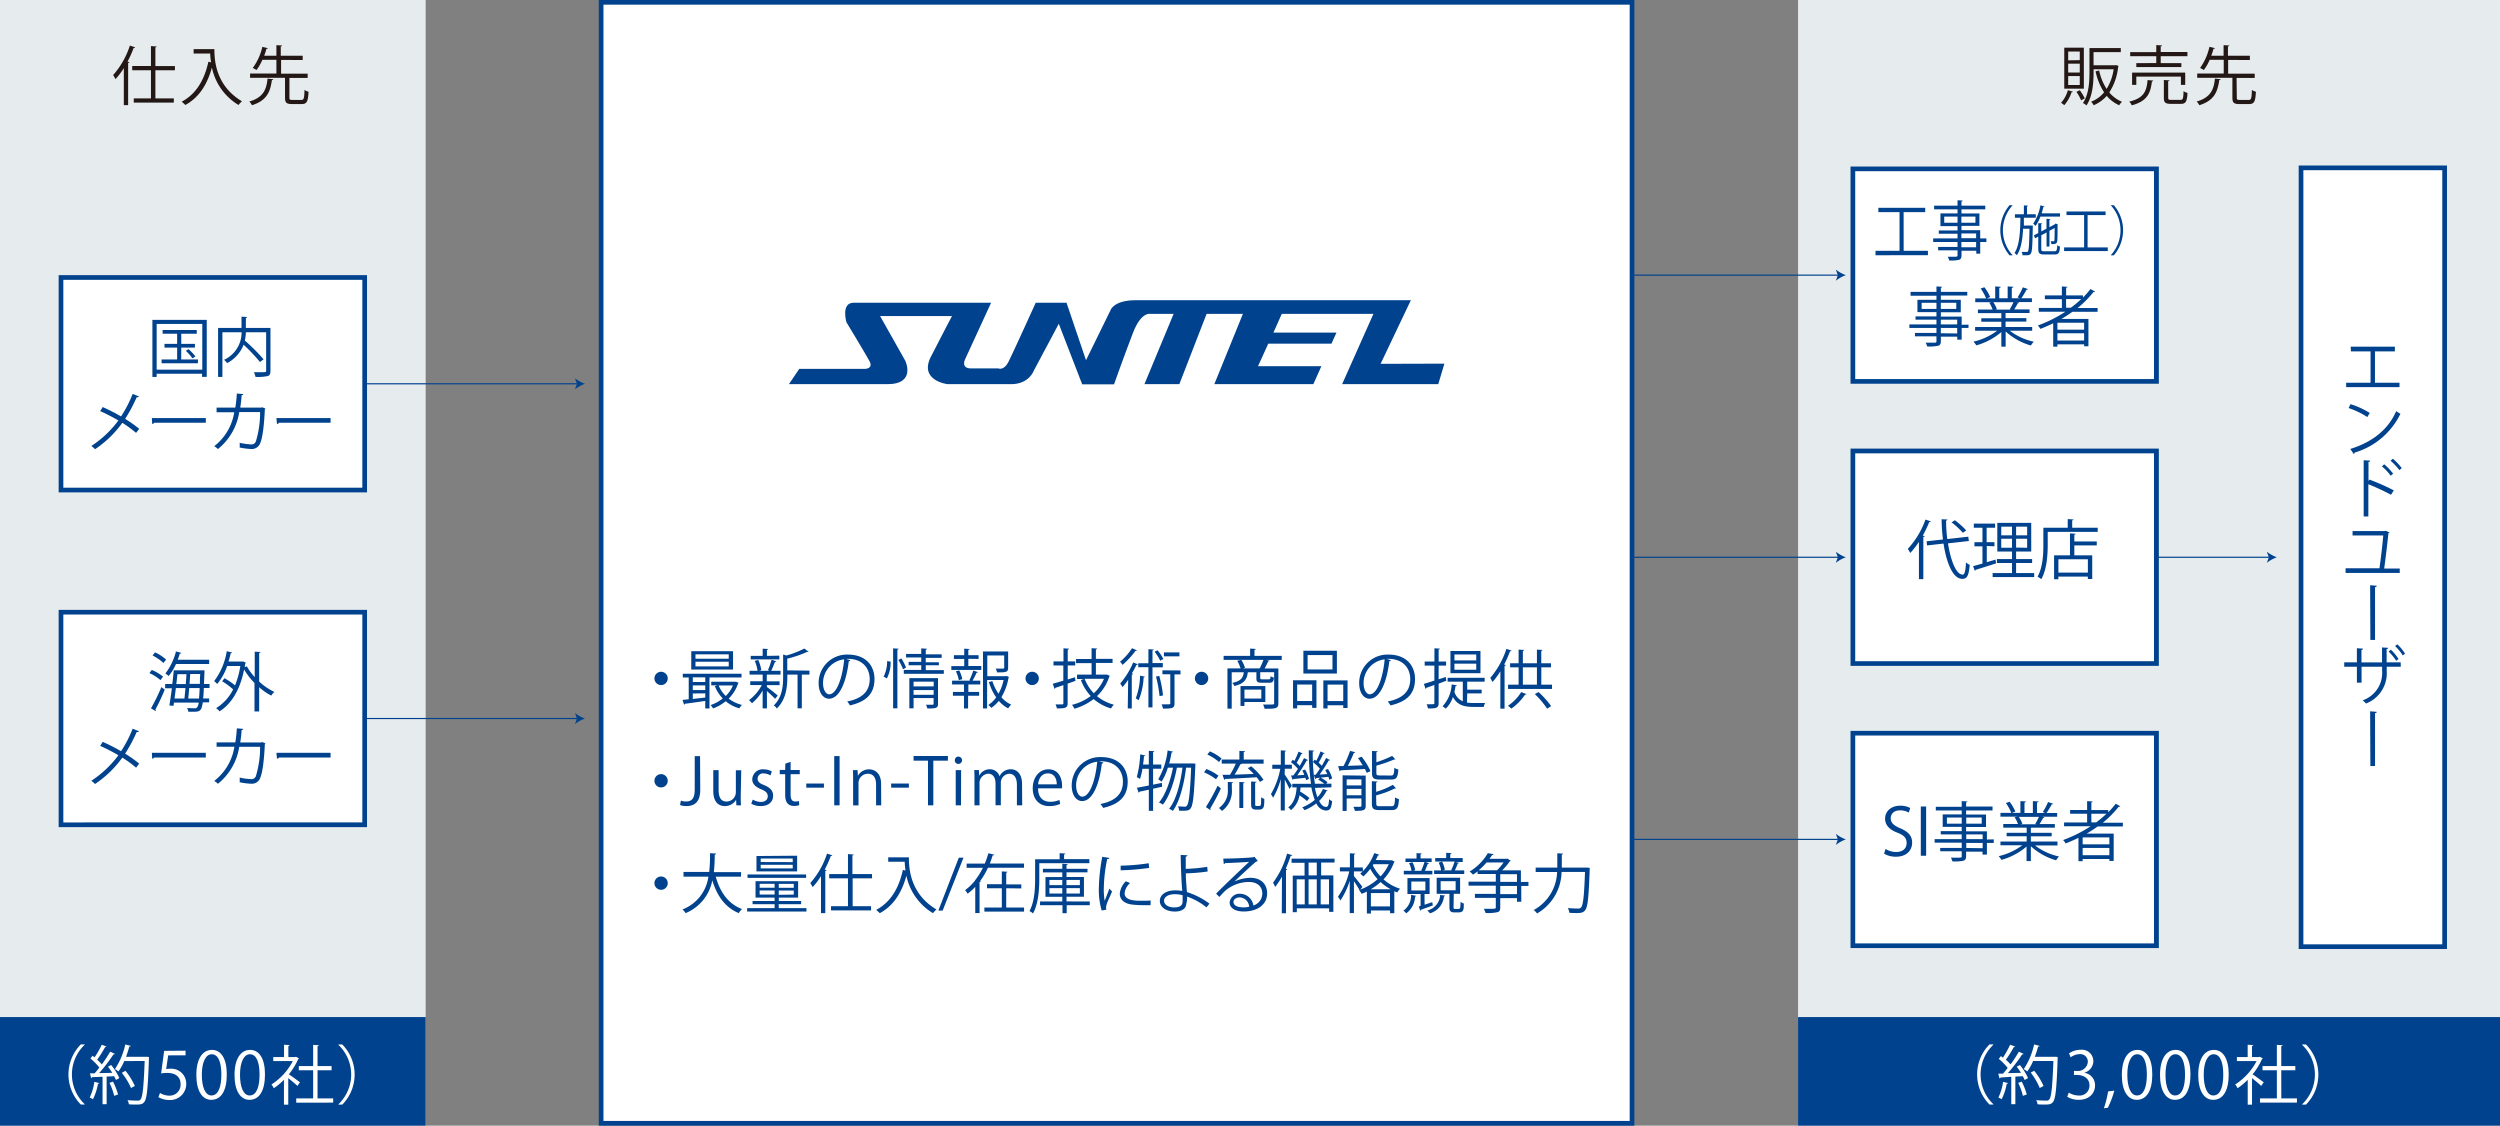 <svg xmlns="http://www.w3.org/2000/svg" viewBox="0 0 533.63 240.27"><rect x="0" y="0" width="533.63" height="240.27" fill="#808080" stroke="none"/><defs><style>.cls-1{fill:#e6ebee;}.cls-2{fill:#00428d;}.cls-3{fill:none;stroke-width:0.25px;}.cls-3,.cls-6{stroke:#00428d;stroke-miterlimit:10;}.cls-4,.cls-6{fill:#fff;}.cls-5{fill:#231815;}</style></defs><title>suntel_multi_1</title><g id="レイヤー_2" data-name="レイヤー 2"><g id="arrow"><rect class="cls-1" x="383.8" width="149.83" height="240.27"/><rect class="cls-2" x="383.8" y="217.09" width="149.83" height="23.18"/><line class="cls-3" x1="322.31" y1="58.73" x2="392.49" y2="58.73"/><path class="cls-2" d="M394,58.73a7.56,7.56,0,0,0-2.14,1.19l.43-1.19-.43-1.19A7.55,7.55,0,0,0,394,58.73Z"/><rect class="cls-4" x="395.46" y="36.04" width="64.81" height="45.37"/><path class="cls-2" d="M459.77,36.54V80.91H396V36.54h63.81m1-1H395V81.91h65.81V35.54Z"/><path class="cls-2" d="M406.34,53.54h5.18v.94H400.33v-.94h5.13V45.28h-4.52v-.92h10v.92h-4.61Z"/><path class="cls-2" d="M424,50.89v.76h-1.32v2.5h-.84v-.63h-3.15v.94c0,.62-.16.87-.53,1a7.7,7.7,0,0,1-2.1.14,3.46,3.46,0,0,0-.3-.8l1.25,0c.76,0,.83,0,.83-.36v-1h-4.14v-.73h4.14V51.65h-5.2v-.76h5.2v-1h-4v-.7h4v-.92h-3.65V45.55h3.65v-.87h-5V43.9h5V42.74l1.08.07c0,.11-.07.18-.24.19v.9h5.08v.79h-5.08v.87h3.83v2.66h-3.83v.92h4v1.75Zm-9-3.35h2.84V46.23H415Zm6.66-1.31h-3v1.31h3Zm-3,3.61v1h3.15v-1Zm3.15,2.94V51.65h-3.15v1.13Z"/><path class="cls-2" d="M429.57,43.86a7.86,7.86,0,0,0,0,10.58v.06h-.62a8.23,8.23,0,0,1,0-10.7h.62Z"/><path class="cls-2" d="M433.55,48.14l.35,0a2.48,2.48,0,0,1,0,.26c-.07,4-.13,5.3-.41,5.71s-.55.37-1,.37l-.78,0a1.77,1.77,0,0,0-.18-.7c.47,0,.89,0,1.08,0a.27.27,0,0,0,.26-.15c.19-.26.27-1.45.33-4.8h-1.37c-.11,2.2-.42,4.29-1.32,5.64A2.27,2.27,0,0,0,430,54c1.09-1.63,1.22-4.61,1.26-7.52h-1.17v-.74H432v-1.9l.88.06c0,.08-.07.14-.21.16v1.68h1.87v.74H432c0,.55,0,1.12,0,1.67Zm6.16-1.9h-4.18a8,8,0,0,1-1.05,2,4.38,4.38,0,0,0-.49-.51,10.26,10.26,0,0,0,1.55-3.91l.84.24c0,.08-.09.11-.22.11-.1.46-.23.91-.37,1.36h3.92Zm-4,6.87c0,.44.09.53.68.53h2.13c.47,0,.55-.21.6-1.29a1.88,1.88,0,0,0,.59.28c-.08,1.32-.29,1.69-1.15,1.69h-2.19c-1,0-1.3-.24-1.3-1.21v-2.6l-.67.36-.26-.63.93-.49V47.63l.84.06c0,.08-.06.14-.2.15V49.4l1.12-.59V46.7l.82.06c0,.08-.06.14-.2.15v1.59l1.09-.58.22-.21a4.86,4.86,0,0,1,.52.21.24.24,0,0,1-.09.11c0,1.61,0,3.09-.07,3.42-.07.62-.47.66-1.25.66a2.54,2.54,0,0,0-.16-.61h.57c.14,0,.21,0,.24-.23s.05-1.24.05-2.6l-1.11.58v3.37h-.62v-3l-1.12.59Z"/><path class="cls-2" d="M445.6,52.81h4.31v.78h-9.32v-.78h4.27V45.91H441.1v-.77h8.34v.77H445.6Z"/><path class="cls-2" d="M450.58,54.44a7.86,7.86,0,0,0,0-10.58V43.8h.62a8.23,8.23,0,0,1,0,10.7h-.62Z"/><path class="cls-2" d="M420.18,69.29V70h-1.46v2.5h-.94v-.63h-3.5v.94c0,.62-.18.87-.59,1a9.5,9.5,0,0,1-2.33.14,3.31,3.31,0,0,0-.33-.8l1.39,0c.84,0,.92,0,.92-.36v-1h-4.59v-.73h4.59V70h-5.78v-.76h5.78v-1h-4.47v-.7h4.47v-.92h-4.06V64h4.06v-.87h-5.53V62.3h5.53V61.14l1.2.07c0,.11-.08.18-.26.19v.9h5.64v.79h-5.64V64h4.25v2.66h-4.25v.92h4.44v1.75Zm-10-3.35h3.16V64.63h-3.16Zm7.39-1.31h-3.3v1.31h3.3Zm-3.3,3.61v1h3.5v-1Zm3.5,2.94V70h-3.5v1.13Z"/><path class="cls-2" d="M433.78,70.6H429a12.93,12.93,0,0,0,5.12,2.34,4,4,0,0,0-.62.81,13.45,13.45,0,0,1-5.39-3V74h-.92V70.88a14.08,14.08,0,0,1-5.35,2.84,3.64,3.64,0,0,0-.61-.79,13.46,13.46,0,0,0,5.06-2.33h-4.7v-.8h5.6V68.68h-4.28v-.74h4.28v-1.1h-5v-.77h3.14a6.78,6.78,0,0,0-.72-1.46l.54-.11h-3.53v-.81h2.32a10.38,10.38,0,0,0-1.16-2.1l.79-.28a8.87,8.87,0,0,1,1.23,2.1l-.73.28h1.81V61.14l1.17.07c0,.14-.12.21-.3.23v2.23h1.79V61.14l1.2.07c0,.14-.14.21-.32.23v2.23h1.74l-.51-.19a12.9,12.9,0,0,0,1.13-2.15l1.09.37c0,.08-.14.12-.29.12a20.36,20.36,0,0,1-1.12,1.85h2.26v.81H430.6l.4.12a.26.26,0,0,1-.29.12,15.16,15.16,0,0,1-.77,1.32h3.27v.77h-5.12v1.1h4.44v.74h-4.44V69.8h5.68ZM429,66a12.59,12.59,0,0,0,.77-1.49h-4.29a6.52,6.52,0,0,1,.76,1.48l-.43.1h3.41Z"/><path class="cls-2" d="M447.73,66.55h-5.37A26.46,26.46,0,0,1,440,68.08h5.78v5.83h-.92V73.5h-5.7V74h-.9V69c-.88.44-1.81.84-2.73,1.2a4.32,4.32,0,0,0-.55-.72,28.88,28.88,0,0,0,5.88-2.94h-5.67v-.81h4.92V63.87h-3.63v-.81h3.63V61.14l1.19.08c0,.1-.1.17-.28.19v1.64h3.59v.47a16.69,16.69,0,0,0,1.61-1.83l1,.57a.29.29,0,0,1-.23.08h-.14a22,22,0,0,1-3.39,3.41h4.29Zm-2.87,3.82V68.89h-5.7v1.48Zm-5.7,2.32h5.7V71.13h-5.7Zm1.86-7h1a22.5,22.5,0,0,0,2.23-1.86H441Z"/><line class="cls-3" x1="420.82" y1="118.95" x2="484.48" y2="118.95"/><path class="cls-2" d="M486,118.95a7.56,7.56,0,0,0-2.14,1.19l.43-1.19-.43-1.19A7.55,7.55,0,0,0,486,118.95Z"/><line class="cls-3" x1="322.31" y1="118.95" x2="392.49" y2="118.95"/><path class="cls-2" d="M394,118.95a7.56,7.56,0,0,0-2.14,1.19l.43-1.19-.43-1.19A7.55,7.55,0,0,0,394,118.95Z"/><rect class="cls-4" x="395.46" y="96.26" width="64.81" height="45.37"/><path class="cls-2" d="M459.77,96.76v44.37H396V96.76h63.81m1-1H395v46.37h65.81V95.76Z"/><path class="cls-2" d="M409.6,115.65a17,17,0,0,1-1.86,2.39,6.42,6.42,0,0,0-.52-.88A18.35,18.35,0,0,0,411,110.9l1.13.39a.26.26,0,0,1-.32.12,25.61,25.61,0,0,1-1.39,2.91l.4.11c0,.1-.1.17-.28.18v9h-.94Zm10.66-.17-4.46.5c.58,3.7,1.75,6.66,3.12,6.68.44,0,.63-.76.72-2.61a2.48,2.48,0,0,0,.8.51c-.21,2.36-.57,3-1.59,3-2,0-3.37-3.38-4-7.53l-3.52.39-.1-.88,3.5-.39a37.1,37.1,0,0,1-.29-4.32l1.25.06c0,.12-.1.19-.29.22a31.16,31.16,0,0,0,.25,3.95l4.48-.5Zm-3-4.43a16.23,16.23,0,0,1,2.44,2.17l-.72.51a16.18,16.18,0,0,0-2.41-2.23Z"/><path class="cls-2" d="M424.08,116.54V120l1.88-.55c0,.08,0,.17.11.8-1.6.51-3.3,1.06-4.36,1.38a.25.25,0,0,1-.18.21l-.37-1c.57-.14,1.25-.33,2-.55v-3.68h-1.71v-.87h1.71v-3.1h-1.85v-.88h4.55v.88h-1.81v3.1h1.67v.87Zm6.26,5.78h3.86v.85h-8.87v-.85h4.14v-2.14h-3.23v-.84h3.23v-1.61h-3.14V111.6h7.24v6.12h-3.23v1.61h3.42v.84h-3.42Zm-3.17-9.9v1.85h2.3v-1.85Zm0,4.5h2.3V115h-2.3Zm5.53-2.65v-1.85h-2.36v1.85Zm0,2.65V115h-2.36v1.88Z"/><path class="cls-2" d="M442.32,112.65h5.44v.88H437.09v2.76c0,2.12-.18,5.23-1.37,7.34a4.08,4.08,0,0,0-.8-.54c1.13-2,1.24-4.8,1.24-6.8v-3.64h5.2V110.8l1.23.08c0,.1-.08.17-.28.19Zm.73,1.28c0,.1-.08.17-.28.19v1.46h4.79v.84h-4.79v2.11h3.82v5.06h-.94v-.52h-6.29v.57h-.91v-5.1h3.39v-4.69Zm2.61,8.3v-2.86h-6.29v2.86Z"/><line class="cls-3" x1="322.31" y1="179.17" x2="392.49" y2="179.17"/><path class="cls-2" d="M394,179.17a7.56,7.56,0,0,0-2.14,1.19l.43-1.19-.43-1.19A7.55,7.55,0,0,0,394,179.17Z"/><rect class="cls-4" x="395.46" y="156.49" width="64.81" height="45.37"/><path class="cls-2" d="M459.77,157v44.37H396V157h63.81m1-1H395v46.37h65.81V156Z"/><path class="cls-2" d="M407.43,173.45a3.57,3.57,0,0,0-1.85-.48c-1.46,0-2,.9-2,1.66,0,1,.63,1.56,2,2.15,1.7.72,2.57,1.59,2.57,3.09,0,1.67-1.21,3-3.48,3a4.84,4.84,0,0,1-2.51-.66l.32-1a4.28,4.28,0,0,0,2.26.65c1.41,0,2.23-.76,2.23-1.89s-.57-1.67-1.93-2.22c-1.59-.59-2.66-1.52-2.66-3,0-1.6,1.3-2.77,3.21-2.77a4.26,4.26,0,0,1,2.15.5Z"/><path class="cls-2" d="M410,172.15h1.14v10.51H410Z"/><path class="cls-2" d="M425.57,179.16v.76h-1.46v2.5h-.94v-.63h-3.5v.94c0,.62-.18.87-.59,1a9.47,9.47,0,0,1-2.33.14,3.31,3.31,0,0,0-.33-.8l1.39,0c.84,0,.92,0,.92-.36v-1h-4.59V181h4.59v-1.13h-5.78v-.76h5.78v-1h-4.47v-.7h4.47v-.92h-4.06v-2.66h4.06V173H413.2v-.79h5.53V171l1.2.07c0,.11-.08.18-.26.19v.9h5.64V173h-5.64v.87h4.25v2.66h-4.25v.92h4.44v1.75Zm-10-3.35h3.16V174.5h-3.16ZM423,174.5h-3.3v1.31H423Zm-3.3,3.61v1h3.5v-1Zm3.5,2.94v-1.13h-3.5V181Z"/><path class="cls-2" d="M439.17,180.47h-4.79a12.93,12.93,0,0,0,5.12,2.35,4,4,0,0,0-.62.81,13.45,13.45,0,0,1-5.39-3v3.16h-.92v-3.09a14.08,14.08,0,0,1-5.35,2.84,3.63,3.63,0,0,0-.61-.79,13.46,13.46,0,0,0,5.06-2.33H427v-.8h5.6v-1.12h-4.28v-.74h4.28v-1.1h-5v-.77h3.14a6.77,6.77,0,0,0-.72-1.46l.54-.11H427v-.81h2.32a10.36,10.36,0,0,0-1.16-2.1l.79-.28a8.85,8.85,0,0,1,1.23,2.1l-.73.28h1.81V171l1.17.07c0,.14-.12.21-.3.23v2.23h1.79V171l1.2.07c0,.14-.14.21-.32.23v2.23h1.74l-.51-.19a12.87,12.87,0,0,0,1.13-2.15l1.09.37c0,.08-.14.12-.29.12a20.33,20.33,0,0,1-1.12,1.85h2.26v.81H436l.4.12a.26.26,0,0,1-.29.12,15.12,15.12,0,0,1-.77,1.32h3.27v.77h-5.12v1.1h4.44v.74h-4.44v1.12h5.68Zm-4.73-4.62a12.62,12.62,0,0,0,.77-1.49h-4.29a6.53,6.53,0,0,1,.76,1.48l-.43.1h3.41Z"/><path class="cls-2" d="M453.12,176.41h-5.37a26.46,26.46,0,0,1-2.36,1.53h5.78v5.83h-.92v-.41h-5.7v.47h-.9v-5c-.88.44-1.81.84-2.73,1.2a4.31,4.31,0,0,0-.55-.72,28.89,28.89,0,0,0,5.88-2.94h-5.67v-.81h4.92v-1.86h-3.63v-.81h3.63V171l1.19.08c0,.1-.1.17-.28.19v1.64H450v.47a16.73,16.73,0,0,0,1.61-1.83l1,.57a.29.29,0,0,1-.23.08h-.14a22,22,0,0,1-3.39,3.41h4.29Zm-2.87,3.82v-1.48h-5.7v1.48Zm-5.7,2.32h5.7V181h-5.7Zm1.86-7h1a22.5,22.5,0,0,0,2.23-1.86h-3.24Z"/><rect class="cls-4" x="128.31" y="0.5" width="220.05" height="239.27"/><path class="cls-2" d="M347.86,1V239.27H128.81V1H347.86m1-1H127.81V240.27H348.86V0Z"/><rect class="cls-1" width="90.86" height="240.27"/><path class="cls-2" d="M294.69,77.66l6.46-13.58h-58.7c-4.7,0-5.38,2.08-5.38,2.08l-5.26,10.73-4.16-12.27h-6.57s-4.82,10.63-5.81,12.6-2.19,1.42-2.19,1.42h-5.81c-2.19,0-1.31-1.86-1.31-1.86l5.59-12.16H182.2c-2.74,0-1.53,4.16-1.53,4.16s4.05,6.68,4.93,8.32-1,1.64-1,1.64h-14L168.4,82h21c6.24,0,3.83-5,3.83-5l-5.37-9.53h15.34s-1.86,3.51-4.49,8.65S202.25,82,202.25,82h13.58c3.83,0,4.82-2.85,4.82-2.85L226,69.11l5,12.93h6.79s2.3-6.46,4.05-11S245.51,67,245.51,67h5l-6.23,15h7.45l5.82-15h7.75L259.2,82h21.14l1.71-3.83H268.52l2.19-4.81H284.2L285.27,71H271.81L273.6,67h19.56l-6.68,15H307l1.31-4.38Z"/><path class="cls-5" d="M26.43,14.53a14.88,14.88,0,0,1-1.78,2.36,7.71,7.71,0,0,0-.5-.87,17.55,17.55,0,0,0,3.57-6.29l1.13.37c-.06.1-.15.14-.32.14a24.88,24.88,0,0,1-1.31,2.91l.39.11c0,.1-.1.15-.26.18v9h-.92ZM37.34,15H33.17V21h3.93v.9H28.55V21h3.67V15h-4v-.91h4V9.84l1.21.08c0,.1-.08.17-.26.18v4h4.17Z"/><path class="cls-5" d="M44.82,10.49h.94c0,2.47.32,7.82,5.89,11.13a5.07,5.07,0,0,0-.74.79,12.23,12.23,0,0,1-5.68-8c-1,3.68-2.79,6.44-5.68,8a6.35,6.35,0,0,0-.77-.7c3-1.59,4.83-4.52,5.7-8.54l.57.14a14.21,14.21,0,0,1-.18-1.88H41.33v-.94h3.49Z"/><path class="cls-5" d="M58.33,16.91c0,.1-.11.17-.29.18-.36,2.43-1,4.35-4.26,5.37a3.09,3.09,0,0,0-.57-.79c3-.86,3.67-2.57,3.9-4.9Zm3.45,3.94c0,.41.1.48.65.48h1.88c.54,0,.63-.29.69-2.14a2.55,2.55,0,0,0,.86.39c-.11,2.11-.37,2.63-1.46,2.63H62.33c-1.19,0-1.49-.29-1.49-1.38V16.6H53.38v-.91H59V12.77H56a10.37,10.37,0,0,1-1.25,2.18,5.63,5.63,0,0,0-.8-.44A12.18,12.18,0,0,0,56,10l1.17.28c0,.1-.12.14-.3.14a15.1,15.1,0,0,1-.48,1.48H59V9.64l1.21.07c0,.11-.1.18-.28.19v2h4.68v.9H60v2.92h5.67v.91H61.78Z"/><path class="cls-5" d="M442.46,19.57c0,.08-.12.12-.28.12a7.9,7.9,0,0,1-1.56,2.76,6.22,6.22,0,0,0-.68-.51,6.6,6.6,0,0,0,1.45-2.69Zm2.34-9.39v8.75h-4.18V10.17Zm-.87,2.66V11h-2.47v1.88Zm0,2.65v-1.9h-2.47v1.9Zm0,2.66V16.23h-2.47v1.92Zm.28,3.26a9.15,9.15,0,0,0-1-1.81l.73-.34A11.24,11.24,0,0,1,445,21Zm7.46-7.52.54.17a.37.37,0,0,1-.08.17,12.35,12.35,0,0,1-1.9,5.5,7.1,7.1,0,0,0,2.72,2,3.13,3.13,0,0,0-.61.74,7.53,7.53,0,0,1-2.65-2,8.1,8.1,0,0,1-2.79,2,3,3,0,0,0-.55-.76,6.73,6.73,0,0,0,2.77-2,13.37,13.37,0,0,1-1.82-4.48l.77-.18a11.45,11.45,0,0,0,1.59,3.93,10.74,10.74,0,0,0,1.5-4.19h-4.28v.59c0,2.17-.18,5.13-1.52,7.13a2.89,2.89,0,0,0-.75-.52c1.28-1.89,1.39-4.57,1.39-6.61V10.26h6.69v.87h-5.82v2.8h4.62Z"/><path class="cls-5" d="M459.61,17.2c0,.1-.11.18-.28.19-.3,2.51-1,4.21-4.3,5.09a2.59,2.59,0,0,0-.54-.79c3.1-.74,3.7-2.18,3.92-4.61Zm.65-3.74V12h-5.57v-.87h5.57V9.62l1.23.08c0,.1-.1.17-.28.19v1.21h5.7V12h-5.7v1.48h4.4v.84H456v-.84Zm6.18,4.66h-.92V16.35H456v1.77h-.9V15.5h11.34Zm-3.63,2.74c0,.39.1.46.66.46h1.95c.52,0,.62-.25.66-1.86a2.65,2.65,0,0,0,.85.37c-.11,1.88-.39,2.34-1.43,2.34h-2.1c-1.2,0-1.52-.28-1.52-1.3V17.07l1.2.08c0,.1-.1.17-.28.19Z"/><path class="cls-5" d="M474,16.91c0,.1-.11.17-.29.18-.36,2.43-1,4.35-4.26,5.37a3.07,3.07,0,0,0-.57-.79c3-.86,3.67-2.57,3.9-4.9Zm3.45,3.94c0,.41.1.48.65.48h1.88c.54,0,.63-.29.69-2.14a2.55,2.55,0,0,0,.86.39c-.11,2.11-.37,2.63-1.46,2.63H478c-1.19,0-1.49-.29-1.49-1.38V16.6H469v-.91h5.66V12.77h-3a10.37,10.37,0,0,1-1.25,2.18,5.67,5.67,0,0,0-.8-.44,12.2,12.2,0,0,0,2-4.52l1.17.28c0,.1-.12.14-.3.14a15.1,15.1,0,0,1-.48,1.48h2.63V9.64l1.21.07c0,.11-.1.18-.28.19v2h4.68v.9H475.6v2.92h5.67v.91H477.4Z"/><path class="cls-2" d="M142.53,144.81a1.42,1.42,0,1,1-1.42-1.42A1.42,1.42,0,0,1,142.53,144.81Z"/><path class="cls-2" d="M158.28,144.6h-6.84v6.62h-.9v-1.61c-1.64.25-3.27.47-4.34.61a.22.22,0,0,1-.19.18l-.32-1,1.32-.14V144.6h-1.27v-.79h12.54Zm-1.81-5.6v3.92h-8.92V139Zm-5.93,6.58v-1h-2.66v1Zm0,1.72v-1h-2.66v1Zm-2.66.72v1.17l2.66-.3V148Zm7.67-7.41v-.94h-7.1v.94Zm0,1.63v-1h-7.1v1Zm1.52,3.27.59.23a.9.9,0,0,1-.12.17,8.2,8.2,0,0,1-2,3.21,7.75,7.75,0,0,0,2.84,1.35,3.17,3.17,0,0,0-.57.73,8.14,8.14,0,0,1-2.91-1.52,9.46,9.46,0,0,1-2.7,1.54,3.44,3.44,0,0,0-.52-.73,8.08,8.08,0,0,0,2.59-1.41,7.86,7.86,0,0,1-1.68-2.62l.54-.17h-1.31v-.77h5.06Zm-3.67.8a6.42,6.42,0,0,0,1.52,2.25,7.07,7.07,0,0,0,1.53-2.25Z"/><path class="cls-2" d="M163.7,146.64c.51.36,2,1.53,2.3,1.83l-.55.7c-.32-.36-1.13-1.12-1.75-1.67v3.71h-.91v-3.81a10.67,10.67,0,0,1-2.29,2.72,3.67,3.67,0,0,0-.62-.68,9.47,9.47,0,0,0,2.73-3.21h-2.47v-.81h2.65V144H160v-.81h1.7a8.42,8.42,0,0,0-.59-2.12l.74-.21a8.18,8.18,0,0,1,.65,2.18l-.51.15h2.32l-.39-.14a15.26,15.26,0,0,0,.77-2.23l1,.33c0,.08-.12.12-.28.14-.19.54-.52,1.34-.8,1.9h2V144h-2.8a.42.42,0,0,1-.14,0v1.43h2.73v.81H163.7Zm2.65-6.69v.8h-6.11V140h2.55v-1.54l1.17.07c0,.1-.08.17-.26.19V140Zm6.43,3.2V144h-1.63v7.2h-.91V144h-2.18v.51c0,2.07-.26,4.8-2.25,6.72a2.06,2.06,0,0,0-.65-.65c1.81-1.74,2-4.12,2-6.08v-4.8l.68.22a19.22,19.22,0,0,0,3.85-1.49l.92.7a.33.33,0,0,1-.29,0,23.28,23.28,0,0,1-4.28,1.46v2.5Z"/><path class="cls-2" d="M181.51,140.92a.36.36,0,0,1-.34.22c-.5,4.29-1.93,8-4.22,8-1.16,0-2.21-1.16-2.21-3.34a6.05,6.05,0,0,1,6.21-6.08c4,0,5.71,2.52,5.71,5.21,0,3.28-1.9,4.87-5.24,5.64a5.42,5.42,0,0,0-.58-.84c3.17-.61,4.8-2.15,4.8-4.76,0-2.28-1.46-4.34-4.69-4.34l-.41,0Zm-1.32-.18a5.08,5.08,0,0,0-4.51,5.06c0,1.48.63,2.4,1.3,2.4C178.65,148.2,179.85,144.52,180.19,140.74Z"/><path class="cls-2" d="M190.1,141.22a7.34,7.34,0,0,1-.8,3.6,6.19,6.19,0,0,0-.69-.39,7.16,7.16,0,0,0,.75-3.32Zm.54-2.83,1.17.08c0,.1-.08.17-.26.18V151.2h-.91Zm2.13,4.47a15.13,15.13,0,0,0-1-2l.63-.32a11.14,11.14,0,0,1,1,1.95Zm4.84.18h3.85v.79h-8.54V143h3.72v-1h-2.69v-.72h2.69v-.94H193.4v-.75h3.24V138.4l1.24.08c0,.1-.08.17-.28.19v1H201v.75H197.6v.94h2.8V142h-2.8Zm2.61,1.71v5.48c0,.9-.36,1-2.28,1a3.14,3.14,0,0,0-.29-.8l1,0c.57,0,.63,0,.63-.22V149H195v2.19h-.9v-6.44Zm-.92.76H195v1h4.29ZM195,148.3h4.29v-1H195Z"/><path class="cls-2" d="M206.69,140.62v1.54h2.77V143h-6.4v-.81h2.76v-1.54h-2.21v-.8h2.21v-1.39l1.13.07c0,.1-.08.17-.26.18v1.14h2.19v.8Zm.23,4.57a13.92,13.92,0,0,0,.83-2.06l1,.33c0,.08-.14.12-.29.12a15.71,15.71,0,0,1-.88,1.71h1.66v.81h-2.54v1.6H209v.81h-2.36v2.72h-.87v-2.72h-2.37v-.81h2.37v-1.6h-2.55v-.81h3.92Zm-2.26,0a7.16,7.16,0,0,0-.63-1.9l.72-.19a7.61,7.61,0,0,1,.66,1.86Zm10.13-.91.58.21a.55.55,0,0,1-.1.18,11.85,11.85,0,0,1-1.52,4.15,6.08,6.08,0,0,0,2.1,1.59,3.58,3.58,0,0,0-.65.8,6.69,6.69,0,0,1-2-1.61,7.25,7.25,0,0,1-1.61,1.5,3,3,0,0,0-.63-.62,6.5,6.5,0,0,0,1.68-1.63,11.36,11.36,0,0,1-1.56-3.27l.74-.19a10.27,10.27,0,0,0,1.31,2.68,10.36,10.36,0,0,0,1.09-2.92h-3.52v6.08h-.88V139.06h5.37v3.46c0,1-.5,1-2.37,1a3.05,3.05,0,0,0-.28-.8h1c.76,0,.81,0,.81-.22v-2.59h-3.61v4.43h3.9Z"/><path class="cls-2" d="M221.74,144.81a1.42,1.42,0,1,1-1.42-1.42A1.42,1.42,0,0,1,221.74,144.81Z"/><path class="cls-2" d="M229.56,145.33l-1.67.59v4.17c0,1-.46,1.14-2.29,1.12a4,4,0,0,0-.3-.86h1.42c.18,0,.26-.07.26-.26v-3.85l-1.71.58a.22.22,0,0,1-.17.22l-.39-1.09c.62-.17,1.41-.4,2.26-.66v-3.24h-2.1v-.87H227v-2.79l1.19.07c0,.11-.08.17-.28.19v2.52h1.59v.87h-1.59v3l1.54-.48Zm6.73-1.34.61.28a.46.46,0,0,1-.12.15,9.82,9.82,0,0,1-2.63,4.17,9.53,9.53,0,0,0,3.61,1.83,4.34,4.34,0,0,0-.61.8,10,10,0,0,1-3.71-2,12.38,12.38,0,0,1-4.11,2.06,3.74,3.74,0,0,0-.51-.83,11,11,0,0,0,4-1.88,10,10,0,0,1-2.1-3.43l.65-.21H229.9V144H233v-2.46h-3.32v-.88H233v-2.3l1.2.08c0,.1-.08.17-.28.19v2h3.56v.88h-3.56V144h2.19Zm-4.77.9a9.12,9.12,0,0,0,1.95,3.08,8.3,8.3,0,0,0,2.17-3.08Z"/><path class="cls-2" d="M242.67,138.81a.27.27,0,0,1-.29.11,18.71,18.71,0,0,1-2.76,3,6.12,6.12,0,0,0-.54-.68,12.25,12.25,0,0,0,2.55-2.88Zm-1.86,6.29a15.44,15.44,0,0,1-1.2,1.57,5.05,5.05,0,0,0-.5-.76,17.07,17.07,0,0,0,2.77-4.51l1,.39c0,.1-.14.14-.3.12-.28.61-.61,1.23-1,1.82l.28.1c0,.08-.1.15-.28.18v7.21h-.86Zm3.56-.66c0,.08-.11.14-.26.15a14.74,14.74,0,0,1-1.06,4.88,4.8,4.8,0,0,0-.62-.4,14.57,14.57,0,0,0,.92-4.86Zm3.82-2H246V151h-.87v-8.59h-2.17v-.84h2.17v-3l1.13.07c0,.1-.08.17-.26.19v2.7h2.21Zm-1.12-3.63a7.65,7.65,0,0,1,1.24,1.86l-.66.36a9.27,9.27,0,0,0-1.21-1.92Zm.44,9.78a26.68,26.68,0,0,0-.76-4.18l.7-.14a25.91,25.91,0,0,1,.8,4.17Zm4.47-5.48v.84H250.7v6.17c0,1.06-.43,1.13-2.47,1.13a3,3,0,0,0-.29-.91l1.16,0c.66,0,.7,0,.7-.25v-6.17h-1.68v-.84Zm-.23-3.85v.84h-3.31v-.84Z"/><path class="cls-2" d="M257.9,144.81a1.42,1.42,0,1,1-1.42-1.42A1.42,1.42,0,0,1,257.9,144.81Z"/><path class="cls-2" d="M273.59,140v.86h-3.32l.73.18c0,.08-.14.12-.3.12a14.37,14.37,0,0,1-.77,1.52h2.94v7.42c0,1.16-.55,1.19-2.94,1.19a3.8,3.8,0,0,0-.33-.91l1.46,0c.84,0,.91,0,.91-.32v-6.58H269v1.23c0,.25.06.29.44.29h1.37c.29,0,.36-.07.39-.66a2,2,0,0,0,.73.29c-.08.88-.33,1.1-1,1.1h-1.56c-1,0-1.19-.19-1.19-1v-1.24h-1.83c-.18,1.5-.74,2.43-2.87,2.94a2,2,0,0,0-.46-.66c1.75-.36,2.3-1,2.48-2.28h-2.59v7.77H262v-8.59h2.81a8.7,8.7,0,0,0-.72-1.63l.87-.19a7.33,7.33,0,0,1,.79,1.7l-.46.12h3.59a16.56,16.56,0,0,0,.81-1.82h-8.51V140h5.66v-1.56l1.21.08c0,.1-.08.17-.28.18V140Zm-3.5,9.85h-4.46v.84h-.84v-4.25h5.3Zm-.86-2.66h-3.6v1.92h3.6Z"/><path class="cls-2" d="M276,151.21v-6h5v5.88h-.92v-.57h-3.2v.69Zm4.08-5.1h-3.2v3.52h3.2Zm5.28-7.21v4.86h-7.15v-4.86Zm-.94,4v-3.08h-5.31v3.08Zm-1.95,2.34h5.17v5.89h-.92v-.59h-3.35v.69h-.9Zm.9,4.41h3.35v-3.52h-3.35Z"/><path class="cls-2" d="M296.89,140.92a.36.36,0,0,1-.34.22c-.5,4.29-1.93,8-4.22,8-1.16,0-2.21-1.16-2.21-3.34a6.05,6.05,0,0,1,6.21-6.08c4,0,5.71,2.52,5.71,5.21,0,3.28-1.9,4.87-5.24,5.64a5.42,5.42,0,0,0-.58-.84c3.17-.61,4.8-2.15,4.8-4.76,0-2.28-1.46-4.34-4.69-4.34l-.41,0Zm-1.32-.18a5.08,5.08,0,0,0-4.51,5.06c0,1.48.63,2.4,1.3,2.4C294,148.2,295.22,144.52,295.56,140.74Z"/><path class="cls-2" d="M308.72,145.31l-1.64.61v4.15c0,1.06-.51,1.17-2.28,1.15a3.55,3.55,0,0,0-.29-.9l1,0c.59,0,.66,0,.66-.28v-3.83l-1.72.61a.25.25,0,0,1-.17.23l-.34-1.08c.61-.18,1.38-.41,2.23-.7v-3.19H304.1v-.87h2.08v-2.83l1.16.07c0,.11-.08.17-.26.19v2.57h1.59v.87h-1.59V145l1.52-.5Zm4.41,4.65a9.12,9.12,0,0,0,1.41.1H317a3,3,0,0,0-.29.83H314.5c-2,0-3.43-.39-4.37-2.12a6.18,6.18,0,0,1-1.54,2.5,3.19,3.19,0,0,0-.68-.5,7.37,7.37,0,0,0,1.95-4.68l1.1.19c0,.11-.11.15-.28.17a12,12,0,0,1-.23,1.24,3.18,3.18,0,0,0,1.79,2v-4.18H309v-.83h7.9v.83h-3.72v1.7h3.08v.8h-3.08Zm2.88-11v4.73H309.6v-4.73Zm-.9,2v-1.27h-4.66v1.27Zm0,2v-1.3h-4.66v1.3Z"/><path class="cls-2" d="M320.26,143.28a16.25,16.25,0,0,1-1.68,2.3,6.89,6.89,0,0,0-.48-.87,18.36,18.36,0,0,0,3.45-6.21l1.1.37c-.06.1-.15.14-.32.12a25,25,0,0,1-1.27,2.86l.37.1c0,.08-.1.15-.28.17v9.15h-.9Zm5.57,4.87c0,.08-.15.12-.3.11a11.49,11.49,0,0,1-2.94,3,5.18,5.18,0,0,0-.72-.61,9.4,9.4,0,0,0,2.83-2.92Zm3.16-2h2.29v.9H321.9v-.9h2.25v-3.71h-1.82v-.87h1.82v-2.91l1.19.07c0,.1-.1.17-.28.19v2.65h3v-2.91l1.19.07c0,.1-.08.17-.26.19v2.65h2.07v.87H329Zm-3.93-3.71v3.71h3v-3.71Zm5.17,8.83a17.48,17.48,0,0,0-2.62-3.12l.8-.43a19.14,19.14,0,0,1,2.68,3Z"/><path class="cls-2" d="M142.53,166.66a1.42,1.42,0,1,1-1.42-1.42A1.42,1.42,0,0,1,142.53,166.66Z"/><path class="cls-2" d="M149.47,168.56c0,2.69-1.28,3.5-3,3.5a3.86,3.86,0,0,1-1.31-.22l.17-.94a3.15,3.15,0,0,0,1.06.18c1.21,0,1.9-.54,1.9-2.62v-7.06h1.14Z"/><path class="cls-2" d="M158.11,169.9c0,.77,0,1.42.07,2h-1l-.06-1.19h0a2.73,2.73,0,0,1-2.4,1.35c-1.13,0-2.47-.65-2.47-3.24v-4.44h1.14v4.23c0,1.46.43,2.48,1.68,2.48a2,2,0,0,0,2-2v-4.68h1.15Z"/><path class="cls-2" d="M164.44,165.53a2.69,2.69,0,0,0-1.46-.44,1.13,1.13,0,0,0-1.27,1.12c0,.65.43,1,1.39,1.37,1.21.5,1.92,1.13,1.92,2.26,0,1.34-1,2.22-2.66,2.22a4,4,0,0,1-2-.51l.32-.88a3.58,3.58,0,0,0,1.7.51c1,0,1.5-.54,1.5-1.21s-.4-1.09-1.39-1.49c-1.27-.51-1.92-1.21-1.92-2.12a2.22,2.22,0,0,1,2.46-2.14,3.33,3.33,0,0,1,1.72.46Z"/><path class="cls-2" d="M167.63,163l1.13-.39v1.75h1.95v.9h-1.95v4.34c0,1,.29,1.48,1,1.48a2.23,2.23,0,0,0,.77-.11l.07.88a2.89,2.89,0,0,1-1.12.18c-1.82,0-1.88-1.66-1.88-2.46v-4.32h-1.16v-.9h1.16Z"/><path class="cls-2" d="M172.1,167.25h3.77v.88H172.1Z"/><path class="cls-2" d="M178.07,161.39h1.14V171.9h-1.14Z"/><path class="cls-2" d="M188.1,171.9H187v-4.44c0-1.23-.44-2.3-1.75-2.3a2,2,0,0,0-2,2.14v4.61h-1.15v-5.59c0-.77,0-1.34-.05-1.94h1l.07,1.23h0a2.68,2.68,0,0,1,2.41-1.39c.94,0,2.54.57,2.54,3.12Z"/><path class="cls-2" d="M190.21,167.25H194v.88h-3.77Z"/><path class="cls-2" d="M202.32,162.37h-3.1v9.53h-1.14v-9.53H195v-1h7.34Z"/><path class="cls-2" d="M204.55,163.06a.74.74,0,0,1-.74-.79.75.75,0,0,1,.76-.77.78.78,0,0,1,0,1.56Zm.58,8.84H204v-7.52h1.15Z"/><path class="cls-2" d="M218.19,171.9h-1.13v-4.34c0-1.46-.52-2.4-1.66-2.4a1.92,1.92,0,0,0-1.77,2v4.73h-1.13v-4.63c0-1.2-.51-2.11-1.57-2.11a2,2,0,0,0-1.85,2.14v4.61H208v-5.59c0-.77,0-1.32-.05-1.94h1l.07,1.21h0a2.5,2.5,0,0,1,2.29-1.38,2.15,2.15,0,0,1,2.05,1.5h0a2.63,2.63,0,0,1,2.41-1.5c.92,0,2.39.59,2.39,3.17Z"/><path class="cls-2" d="M226.3,171.59a5.46,5.46,0,0,1-2.36.47c-2.19,0-3.5-1.54-3.5-3.79s1.32-4.06,3.35-4.06c2.32,0,2.91,2.12,2.91,3.43,0,.26,0,.46,0,.63h-5.12c0,2.08,1.2,2.87,2.55,2.87a4.76,4.76,0,0,0,2-.39Zm-.73-4.17c0-1-.41-2.34-1.89-2.34s-2,1.31-2.1,2.34Z"/><path class="cls-2" d="M235.53,162.77a.36.36,0,0,1-.34.22c-.5,4.29-1.93,8-4.22,8-1.16,0-2.21-1.16-2.21-3.34A6.05,6.05,0,0,1,235,161.6c4,0,5.71,2.52,5.71,5.21,0,3.28-1.9,4.87-5.24,5.64a5.44,5.44,0,0,0-.58-.84c3.17-.61,4.8-2.15,4.8-4.76,0-2.28-1.46-4.35-4.69-4.35l-.41,0Zm-1.32-.18a5.08,5.08,0,0,0-4.51,5.06c0,1.48.63,2.4,1.3,2.4C232.66,170.05,233.86,166.37,234.2,162.59Z"/><path class="cls-2" d="M248.07,167.92l-1.94.43v4.73h-.91v-4.52l-2,.43a.25.25,0,0,1-.18.21l-.36-1.06c.69-.11,1.57-.28,2.54-.47V164.1h-1.37a13.31,13.31,0,0,1-.51,2.17,5.61,5.61,0,0,0-.69-.39,22.87,22.87,0,0,0,.73-4.86l1.08.23c0,.1-.12.14-.29.15,0,.58-.11,1.2-.18,1.79h1.23v-2.92l1.17.07c0,.1-.08.17-.26.19v2.66h1.75v.9h-1.75v3.39l1.86-.37Zm6.58-4.94.5,0a2.71,2.71,0,0,1,0,.32c-.26,6.46-.5,8.58-1,9.23-.26.37-.55.52-1.46.52l-1,0a2.21,2.21,0,0,0-.26-.92c.62,0,1.17.06,1.42.06a.51.51,0,0,0,.5-.23c.4-.47.68-2.48.9-8.1h-1.08c-.4,3.34-1.35,7.27-2.83,9.23a3.42,3.42,0,0,0-.8-.46c1.52-1.82,2.44-5.52,2.86-8.77h-1.19c-.52,2.83-1.59,6.18-3,7.89a3.68,3.68,0,0,0-.83-.46c1.39-1.57,2.46-4.68,3-7.43h-1.1a11.68,11.68,0,0,1-1.35,3,5.89,5.89,0,0,0-.7-.52,15.82,15.82,0,0,0,2-6.15l1.15.25c0,.1-.12.15-.3.15-.14.8-.3,1.6-.51,2.37h5.16Z"/><path class="cls-2" d="M257.5,164.15a10.77,10.77,0,0,1,2.58,1.42l-.52.77a11.85,11.85,0,0,0-2.55-1.49Zm-.1,8.12a44.14,44.14,0,0,0,2.5-4.55l.7.58a46.76,46.76,0,0,1-2.28,4.3.3.3,0,0,1,.07.19.27.27,0,0,1,0,.15Zm.84-11.89a10.52,10.52,0,0,1,2.51,1.52l-.54.76a10.38,10.38,0,0,0-2.5-1.6Zm4.7,8a5.26,5.26,0,0,1-2.1,4.72,2.9,2.9,0,0,0-.68-.62,4.5,4.5,0,0,0,1.92-4.12v-1.46l1.12.07c0,.1-.08.15-.26.18Zm-2-3,1.6,0a17,17,0,0,0,1.24-2.39h-3v-.86h3.77v-1.85l1.21.07c0,.11-.08.17-.28.19v1.59h4.24V163h-4.66c0,.1-.14.12-.29.12-.32.65-.8,1.52-1.24,2.23l4.07-.15a17.34,17.34,0,0,0-1.25-1.23l.72-.4a13.52,13.52,0,0,1,2.63,2.87l-.76.47a8,8,0,0,0-.7-1c-2.48.15-5.09.29-6.73.36a.25.25,0,0,1-.19.19Zm3.6,7.09v-5.56l1.1.07c0,.1-.08.17-.26.19v5.3Zm3.38-1c0,.5,0,.57.33.57h.44c.36,0,.43-.14.47-.44s0-.76.05-1.43a1.93,1.93,0,0,0,.66.36c0,1.61-.05,2.28-1.13,2.28h-.69c-1,0-1-.65-1-1.43v-4.57l1.14.07c0,.1-.08.17-.28.18Z"/><path class="cls-2" d="M274.21,165.3c.36.51,1.32,2,1.53,2.41l-.5.69c-.18-.44-.65-1.34-1-2V173h-.86v-6.72a16,16,0,0,1-1.63,4,6,6,0,0,0-.47-.77,16.69,16.69,0,0,0,2-5.41h-1.71v-.86h1.82v-3.08l1.12.08c0,.08-.08.15-.26.18v2.81h1.5v.86h-1.5Zm6.46,2.88a14.52,14.52,0,0,0,.54,2,6.34,6.34,0,0,0,1.17-1.77l1,.33c0,.08-.11.12-.25.12a7.48,7.48,0,0,1-1.56,2.1c.41.81.9,1.27,1.48,1.27.41,0,.57-.34.65-1.66a1.86,1.86,0,0,0,.65.44c-.17,1.57-.47,2-1.37,2a2.42,2.42,0,0,1-2-1.53,10.9,10.9,0,0,1-2.51,1.46,4.09,4.09,0,0,0-.51-.61,9.16,9.16,0,0,0,2.68-1.59,15,15,0,0,1-.72-2.66h-2.32c0,.29-.05.58-.1.87a14.58,14.58,0,0,1,2,1.39l-.52.65a13.14,13.14,0,0,0-1.61-1.23,5.06,5.06,0,0,1-1.83,3.17,2.61,2.61,0,0,0-.57-.61c1.28-.91,1.67-2.54,1.81-4.25h-.94v-.77h4a50,50,0,0,1-.47-7.15l1.12.07c0,.1-.08.17-.28.19a42.84,42.84,0,0,0,.46,6.88h2a8.86,8.86,0,0,0-1.3-.87l.46-.46a7.55,7.55,0,0,1,1.53,1l-.29.32h1.12v.77Zm-5.1-2.65.48,0a16.79,16.79,0,0,0,1-1.42,10,10,0,0,0-1.5-1.43l.4-.5.34.25a15.58,15.58,0,0,0,.88-2l.88.39c0,.08-.14.11-.28.11a18.47,18.47,0,0,1-1,1.9,7.58,7.58,0,0,1,.66.66c.34-.59.68-1.19.91-1.68l.86.43a.34.34,0,0,1-.29.11,34.78,34.78,0,0,1-2,3.15l1.5-.1a8.19,8.19,0,0,0-.43-.92l.59-.22a6.84,6.84,0,0,1,.83,2l-.63.28c0-.15-.07-.33-.12-.52-1,.11-1.92.21-2.57.26a.22.22,0,0,1-.17.18Zm5.28-.17c.28-.36.58-.81.88-1.28a10,10,0,0,0-1.5-1.43l.4-.5.33.25a13.9,13.9,0,0,0,.9-2l.88.39c0,.08-.14.11-.28.11a16,16,0,0,1-1,1.89,7.8,7.8,0,0,1,.68.68c.36-.59.68-1.19.91-1.68l.84.43c0,.07-.14.11-.28.11a34.84,34.84,0,0,1-1.93,3l1.63-.1c-.14-.3-.29-.59-.44-.86l.59-.23a7.56,7.56,0,0,1,.9,2l-.62.3a6,6,0,0,0-.19-.63c-1,.12-2,.22-2.62.28a.21.21,0,0,1-.19.18l-.3-.87Z"/><path class="cls-2" d="M289.28,160.56c0,.1-.14.14-.3.15a30.14,30.14,0,0,1-1.28,2.76l3.17-.11a17.52,17.52,0,0,0-1-1.53l.76-.32a13.55,13.55,0,0,1,1.9,3.09l-.8.37a7.11,7.11,0,0,0-.39-.84c-1.93.14-3.92.23-5.19.29a.25.25,0,0,1-.21.19l-.3-1.09,1.13,0a22.23,22.23,0,0,0,1.41-3.24Zm2.23,5V172c0,1-.55,1.08-2.3,1.08a3.77,3.77,0,0,0-.33-.87l1.06,0c.59,0,.66,0,.66-.25v-1.52h-3.15v2.65h-.87v-7.59Zm-.91.8h-3.15v1.28h3.15Zm-3.15,3.39h3.15v-1.37h-3.15Zm9.45-4.21c.57,0,.66-.23.72-1.66a2.52,2.52,0,0,0,.86.37c-.12,1.68-.4,2.14-1.49,2.14h-2.5c-1.28,0-1.63-.29-1.63-1.37v-4.73l1.19.07c0,.1-.08.17-.26.19v2.15a25.27,25.27,0,0,0,3.37-1.35l.7.76a.21.21,0,0,1-.14,0h-.12a32.34,32.34,0,0,1-3.81,1.32V165c0,.44.11.52.77.52Zm-3.13,6c0,.47.14.55.83.55H297c.62,0,.72-.28.77-1.88a3.22,3.22,0,0,0,.84.36c-.11,1.86-.39,2.34-1.54,2.34h-2.58c-1.3,0-1.66-.28-1.66-1.37v-4.79l1.19.07c0,.1-.08.17-.28.19v2a16.3,16.3,0,0,0,3.57-1.49l.69.77a.25.25,0,0,1-.15,0h-.11a20.27,20.27,0,0,1-4,1.48Z"/><path class="cls-2" d="M142.53,188.51a1.42,1.42,0,1,1-1.42-1.42A1.42,1.42,0,0,1,142.53,188.51Z"/><path class="cls-2" d="M158.17,187.12h-5.39c.9,3.3,2.68,5.83,5.61,6.92a3.82,3.82,0,0,0-.69.87c-2.88-1.19-4.63-3.63-5.66-7a9.45,9.45,0,0,1-5.7,7,3.51,3.51,0,0,0-.66-.79,8.74,8.74,0,0,0,5.53-7H145.9v-1h5.48a35.26,35.26,0,0,0,.18-4l1.3.07c0,.12-.12.19-.3.23a33.84,33.84,0,0,1-.19,3.74h5.82Z"/><path class="cls-2" d="M166.24,193.84h5.9v.73H159.48v-.73h5.86V193h-4.7v-.68h4.7v-.72h-4.07v-3.5h9.09v3.5h-4.12v.72H171V193h-4.8Zm5.83-7.19v.73H159.56v-.73Zm-1.92-4V186h-8.68v-3.28Zm-8,6v.84h3.19v-.84Zm0,2.29h3.19v-.87h-3.19Zm7.06-6.92v-.76h-6.84V184Zm0,1.34v-.77h-6.84v.77Zm.22,4.14v-.84h-3.2v.84Zm0,1.45v-.87h-3.2V191Z"/><path class="cls-2" d="M175.24,187a14.87,14.87,0,0,1-1.78,2.36,7.74,7.74,0,0,0-.5-.87,17.55,17.55,0,0,0,3.57-6.29l1.13.37c-.06.1-.15.14-.32.14a24.88,24.88,0,0,1-1.31,2.91l.39.11c0,.1-.1.15-.26.18v9h-.92Zm10.91.48H182v5.95h3.93v.9h-8.55v-.9H181v-5.95h-4v-.91h4v-4.26l1.21.08c0,.1-.08.17-.26.18v4h4.17Z"/><path class="cls-2" d="M193.08,183H194c0,2.47.32,7.82,5.89,11.13a5,5,0,0,0-.74.79,12.23,12.23,0,0,1-5.68-8c-1,3.68-2.79,6.44-5.68,8a6.39,6.39,0,0,0-.77-.7c3-1.59,4.83-4.52,5.7-8.54l.57.14a14.2,14.2,0,0,1-.18-1.88h-3.52V183h3.49Z"/><path class="cls-2" d="M201.21,194.37h-.92l4.37-11.3h1Z"/><path class="cls-2" d="M212.21,182.43c0,.1-.15.15-.32.15-.18.57-.37,1.16-.61,1.74h7.3v.9h-7.7a16.38,16.38,0,0,1-1.66,2.84l.15,0c0,.1-.11.17-.28.18v6.66h-.92v-5.6a11.79,11.79,0,0,1-1.63,1.46A5.63,5.63,0,0,0,206,190a10.87,10.87,0,0,0,2.14-2.07v-.1h.05a14.74,14.74,0,0,0,1.6-2.59h-3.46v-.9h3.88a19.87,19.87,0,0,0,.76-2.21Zm2.57,7.17v4.12h3.81v.87h-8.47v-.87h3.72V189.6h-3.17v-.87h3.17V186l1.2.08c0,.1-.08.15-.26.18v2.51H218v.87Z"/><path class="cls-2" d="M232.53,184.25H221.84v3.31c0,2.17-.18,5.31-1.34,7.42a3,3,0,0,0-.76-.51c1.1-2,1.21-4.86,1.21-6.91v-4.15h5.23v-1.3l1.23.08c0,.1-.08.17-.28.19v1h5.39Zm.08,8.17v.8h-4.92v1.71h-.9v-1.71H222v-.8h4.75v-1h-3.59v-4.21h3.59v-1h-4.14v-.76h4.14v-1.08l1.16.08c0,.1-.08.15-.26.18v.81h4.48v.76h-4.48v1h3.72v4.21h-3.72v1ZM224,187.82v1.12h2.75v-1.12Zm0,2.9h2.75v-1.14H224Zm6.5-2.9h-2.86v1.12h2.86Zm0,2.9v-1.14h-2.86v1.14Z"/><path class="cls-2" d="M236.8,183.13c0,.15-.18.23-.46.22a33,33,0,0,0-.73,6.21,15.21,15.21,0,0,0,.18,2.73c.26-.68.85-2.12,1-2.61l.58.61c-.57,1.39-1,2.18-1.17,2.8a2.35,2.35,0,0,0-.11.65,1.47,1.47,0,0,0,.07.43l-1,.18a15.14,15.14,0,0,1-.61-4.75,40.35,40.35,0,0,1,.73-6.72Zm8.79,10.08c-.5,0-1,0-1.52,0a19,19,0,0,1-2.57-.15c-1.7-.25-2.48-1.19-2.48-2.29a4.21,4.21,0,0,1,1.3-2.66l.9.39a3.26,3.26,0,0,0-1.17,2.17c0,1.6,2.34,1.6,3.78,1.6.58,0,1.2,0,1.78-.07Zm-6.39-8.43a45.06,45.06,0,0,0,6-.52l.08,1a52.22,52.22,0,0,1-6.07.51Z"/><path class="cls-2" d="M257.53,193.68a14,14,0,0,0-4.14-2.3,5.51,5.51,0,0,1-.18,1.6c-.11,1.14-1.17,1.59-2.44,1.59-1.78,0-3.19-.87-3.2-2.26s1.43-2.25,3.17-2.26a9.31,9.31,0,0,1,1.61.12c0-.37-.07-.69-.08-1-.12-1.81-.23-4.7-.25-6.69l1.44.08c0,.14-.12.26-.36.29,0,.37,0,2.19,0,2.61a32.45,32.45,0,0,0,4.58-.44l.1,1a38.43,38.43,0,0,1-4.66.4c0,.79,0,1.1.23,4a16,16,0,0,1,4.81,2.46Zm-6.81-2.81c-1.32,0-2.25.58-2.25,1.37,0,1,1.09,1.45,2.19,1.45s1.77-.34,1.77-1.32c0-.32,0-.88,0-1.28A6,6,0,0,0,250.71,190.87Z"/><path class="cls-2" d="M263.48,188.17a8.36,8.36,0,0,1,3.42-.8c2.19,0,3.57,1.28,3.57,3.31,0,2.5-2.19,3.88-5,3.88-1.79,0-3-.72-3-1.93a2.08,2.08,0,0,1,2.26-1.85,2.91,2.91,0,0,1,2.81,2.5,2.7,2.7,0,0,0,1.9-2.58c0-1.49-1.1-2.44-2.84-2.44a7.86,7.86,0,0,0-5,1.81c-.41.39-1,1-1.32,1.39l-.7-.7c1.24-1.3,5.19-5.06,7.06-6.81-.8.11-3.56.22-5.13.28a.45.45,0,0,1-.29.21l-.11-1.17c1.86,0,5.42-.15,6.43-.3l.21-.1.73.9a.66.66,0,0,1-.33.12c-1,.8-3.6,3.26-4.68,4.29Zm1.9,5.52a6.06,6.06,0,0,0,1.26-.14,2.13,2.13,0,0,0-2-2c-.72,0-1.35.39-1.35,1C263.33,193.45,264.47,193.68,265.38,193.68Z"/><path class="cls-2" d="M273.64,187.11a16,16,0,0,1-1.45,2.21,7.87,7.87,0,0,0-.46-.9,18.82,18.82,0,0,0,3-6.22l1.09.34c0,.1-.14.15-.32.15a27.48,27.48,0,0,1-1.06,2.73l.32.1c0,.1-.1.15-.26.18v9.24h-.9Zm11.21-3H282v2.74h2.61v7.79h-.9v-.76h-6.9v.83h-.87V186.9h2.52v-2.74h-2.77v-.87h9.19Zm-8.07,3.59v5.35h1.72v-5.35Zm4.29-.84v-2.74h-1.75v2.74Zm0,.84h-1.75v5.35h1.75Zm2.61,5.35v-5.35H281.9v5.35Z"/><path class="cls-2" d="M296.69,183.62a1.23,1.23,0,0,0,.41,0l.61.3a.2.2,0,0,1-.14.12,10.42,10.42,0,0,1-2.26,3.66,9.7,9.7,0,0,0,3.53,2,4.22,4.22,0,0,0-.59.79c-.22-.08-.43-.17-.63-.26v4.7h-.91v-.59h-4.08v.65h-.87v-4.68a11.58,11.58,0,0,1-1.13.48,3.23,3.23,0,0,0-.52-.76l.1,0A21.24,21.24,0,0,0,289,188.1v6.8h-.9V188a15.63,15.63,0,0,1-2,4.22,4.46,4.46,0,0,0-.51-.81A15.45,15.45,0,0,0,288,186h-2v-.87h2.14v-3l1.16.08c0,.1-.08.15-.26.18v2.77h1.86V186H289v1c.41.47,1.54,1.93,1.81,2.3-.25.33-.39.5-.47.59a11.5,11.5,0,0,0,3.71-2.23,11.25,11.25,0,0,1-1.57-2.21,10,10,0,0,1-1.48,1.63,6.87,6.87,0,0,0-.66-.59,10.73,10.73,0,0,0,3-4.4l1.09.36c0,.08-.14.14-.3.12a10.15,10.15,0,0,1-.48,1Zm.15,6.19a10.44,10.44,0,0,1-2.15-1.54,11.9,11.9,0,0,1-2.1,1.54Zm-4.22,3.66h4.08v-2.84h-4.08Zm.55-9-.15.23a9.19,9.19,0,0,0,1.67,2.37,9.33,9.33,0,0,0,1.75-2.61Z"/><path class="cls-2" d="M302.29,191.22c0,.1-.1.15-.25.17a4.56,4.56,0,0,1-1.88,3.56,2.9,2.9,0,0,0-.59-.57A4,4,0,0,0,301.2,191Zm3.45-5.35v.77h-6.1v-.77h1.65a6.26,6.26,0,0,0-.52-1.64l.72-.19a6.1,6.1,0,0,1,.59,1.7l-.48.14h1.89l-.12-.06a15.37,15.37,0,0,0,.69-1.83H300v-.74h2.36V182.1l1.12.08c0,.08-.1.15-.26.18v.87h2.37V184h-1.27l.72.26c0,.08-.12.12-.28.12-.15.43-.39,1-.61,1.5Zm-1.66,7.24c.51-.17,1.06-.36,1.64-.54l.12.7-2.51.91a.24.24,0,0,1-.17.21l-.32-.91.39-.11v-2.54h-2.81v-3.41h4.73v3.41h-1.08Zm-2.83-4.94v1.9h3v-1.9Zm7.21,3c0,.1-.1.15-.24.17a4.18,4.18,0,0,1-3,3.61,3.8,3.8,0,0,0-.55-.61,3.54,3.54,0,0,0,2.73-3.31Zm3-7a.32.32,0,0,1-.29.12,14.91,14.91,0,0,1-.63,1.5h2v.77h-6.43v-.77h1.5a6.31,6.31,0,0,0-.52-1.66l.73-.21a6.07,6.07,0,0,1,.59,1.72l-.5.14h2l-.14-.06a12.64,12.64,0,0,0,.72-1.83h-4.14v-.74h2.34v-1.12l1.14.08c0,.1-.08.15-.26.18v.86h2.65V184h-1.52Zm-1.2,9.35c0,.41,0,.5.37.5h.52c.57,0,.57-.07.61-1.53a2.08,2.08,0,0,0,.69.37c0,1.34,0,1.9-1.25,1.9h-.73c-1.09,0-1.09-.58-1.09-1.35v-2.63h-2.72v-3.43h5v3.43h-1.35Zm-2.75-5.43v1.94h3.2v-1.94Z"/><path class="cls-2" d="M326.25,188.24v.86h-1.53v3.38h-.92v-.77h-3.57v2c0,.62-.17.9-.63,1a9.68,9.68,0,0,1-2.5.17,5,5,0,0,0-.37-.9l1.39,0c1.08,0,1.16,0,1.16-.33v-2h-4.46v-.85h4.46v-1.75h-5.81v-.86h5.81v-1.64h-3.89V186c-.3.23-.62.47-1,.69a2.85,2.85,0,0,0-.7-.65,11.26,11.26,0,0,0,3.89-3.93l1.21.21c0,.11-.12.18-.29.18-.17.26-.36.54-.57.81h3.64l.15-.06.76.48a.38.38,0,0,1-.21.12,14.24,14.24,0,0,1-1.63,1.93h4v2.48Zm-6.7-2.48a11.69,11.69,0,0,0,1.39-1.66h-3.63a14.8,14.8,0,0,1-1.68,1.66Zm.68.84v1.64h3.57v-1.64Zm3.57,4.25v-1.75h-3.57v1.75Z"/><path class="cls-2" d="M338.34,185.19h.44l.54.06a2.72,2.72,0,0,1,0,.32c-.21,6.06-.41,8.11-1,8.75-.39.48-.83.57-1.72.57-.47,0-1.06,0-1.63-.06a2.08,2.08,0,0,0-.33-1c1,.08,1.86.1,2.21.1a.71.71,0,0,0,.61-.21c.46-.46.68-2.44.86-7.6h-5a10.43,10.43,0,0,1-5.23,8.86,3.29,3.29,0,0,0-.72-.73,9.61,9.61,0,0,0,5-8.12h-4.58v-.94h4.62c0-.25,0-.48,0-.72v-2.34l1.24.08c0,.1-.1.17-.28.19v2.07c0,.23,0,.47,0,.72Z"/><line class="cls-3" x1="47.3" y1="153.37" x2="123.35" y2="153.37"/><path class="cls-2" d="M124.86,153.37a7.55,7.55,0,0,0-2.14,1.19l.43-1.19-.43-1.19A7.55,7.55,0,0,0,124.86,153.37Z"/><rect class="cls-4" x="13.02" y="130.69" width="64.81" height="45.37"/><path class="cls-2" d="M77.34,131.18v44.37H13.52V131.18H77.34m1-1H12.52v46.37H78.34V130.18Z"/><path class="cls-2" d="M32.4,143a9.61,9.61,0,0,1,2.4,1.43l-.55.74a9.67,9.67,0,0,0-2.36-1.5Zm-.17,8.19a39.63,39.63,0,0,0,2.21-4.52l.73.52a40.25,40.25,0,0,1-2,4.25.4.4,0,0,1,.08.22.24.24,0,0,1,0,.14Zm2.66-9.67a10.28,10.28,0,0,0-2.33-1.61l.54-.66a9.45,9.45,0,0,1,2.36,1.54Zm9.83,5.34H43.5c0,.9-.08,1.64-.14,2.23h1.28v.83H43.28c-.25,1.93-.72,2-2,2-.33,0-.72,0-1.09,0a2.08,2.08,0,0,0-.25-.8c.76.06,1.43.06,1.75.06s.61-.36.73-1.21H37.14l-.11.69-.88-.08c.17-1,.36-2.29.54-3.67H35.25V146h1.53c.12-1,.23-2,.3-2.92h6.07l.5,0c0,.08,0,.21,0,.29L43.54,146h1.19Zm-.08-5.13H37.57A11,11,0,0,1,36,144.3a7.36,7.36,0,0,0-.7-.55,12.68,12.68,0,0,0,2.26-4.7l1.13.3c0,.1-.12.15-.3.15q-.21.66-.46,1.32h6.72Zm-5.27,7.37c.07-.65.14-1.42.22-2.23H37.54c-.1.79-.19,1.54-.29,2.23Zm.29-3.09c.05-.72.1-1.43.14-2.1H37.87c-.07.68-.15,1.38-.23,2.1Zm.73.86c-.07.81-.14,1.6-.21,2.23h2.3c.06-.58.1-1.31.14-2.23Zm.22-3c-.05.66-.1,1.38-.15,2.1h2.21c0-.62,0-1.32.07-2.1Z"/><path class="cls-2" d="M55.6,139.17c0,.1-.1.17-.28.19v6.12a12.63,12.63,0,0,0,3.24,2.21,3.63,3.63,0,0,0-.66.79,12.6,12.6,0,0,1-2.58-1.79v5.17h-1v-6.08a15.16,15.16,0,0,1-2.22-2.88c-.86,4.43-2.76,7.37-5.23,8.94a3.2,3.2,0,0,0-.75-.68,9.78,9.78,0,0,0,3.64-4,13.12,13.12,0,0,0-2.35-1.74l.51-.65a14,14,0,0,1,2.25,1.53,18.39,18.39,0,0,0,1.13-4.14H48.49A12.08,12.08,0,0,1,46.36,146a4.61,4.61,0,0,0-.65-.62A14.28,14.28,0,0,0,48.4,139l1.14.28c0,.1-.12.15-.29.15-.14.59-.29,1.19-.47,1.77h2.94l.18,0,.59.25a.52.52,0,0,1-.14.17l-.12.79.46-.18a12.9,12.9,0,0,0,1.68,2.3v-5.43Z"/><path class="cls-2" d="M21.92,158.35a38.68,38.68,0,0,1,3.92,2,26.61,26.61,0,0,0,2.48-4.81l1.35.55c-.06.12-.25.19-.5.17a32.37,32.37,0,0,1-2.46,4.61,26.3,26.3,0,0,1,3,2.12l-.66.87a25.53,25.53,0,0,0-2.94-2.15,22.58,22.58,0,0,1-5.83,5.64,4.22,4.22,0,0,0-.79-.69,22.42,22.42,0,0,0,5.78-5.45,38.78,38.78,0,0,0-3.89-2Z"/><path class="cls-2" d="M32.41,160.69H43.93v1h-11a.63.63,0,0,1-.44.26Z"/><path class="cls-2" d="M56.65,158.66a.46.46,0,0,1-.12.18c-.18,4-.57,6.47-1.1,7.45a1.89,1.89,0,0,1-1.81,1,14.66,14.66,0,0,1-2.47-.32,4.67,4.67,0,0,0,0-1,14.4,14.4,0,0,0,2.41.34,1,1,0,0,0,1.06-.65,21.12,21.12,0,0,0,.9-6.26H51.07a12.61,12.61,0,0,1-4.55,7.9,4.66,4.66,0,0,0-.79-.61,11.41,11.41,0,0,0,4.3-7.3H46.23v-.92h4a26.84,26.84,0,0,0,.32-3l1.37.11c0,.15-.14.23-.34.25-.08,1-.15,1.77-.3,2.65h4.47l.22-.08Z"/><path class="cls-2" d="M59,160.69H70.56v1h-11a.63.63,0,0,1-.44.26Z"/><line class="cls-3" x1="47.3" y1="81.92" x2="123.35" y2="81.92"/><path class="cls-2" d="M124.86,81.92a7.55,7.55,0,0,0-2.14,1.19l.43-1.19-.43-1.19A7.55,7.55,0,0,0,124.86,81.92Z"/><rect class="cls-4" x="13.02" y="59.23" width="64.81" height="45.37"/><path class="cls-2" d="M77.34,59.73V104.1H13.52V59.73H77.34m1-1H12.52V105.1H78.34V58.73Z"/><path class="cls-2" d="M32.53,68.27h11.6V80.45h-1v-.68H33.44v.68h-.91Zm.91,10.64h9.74V69.15H33.44Zm5.24-2.18h3.57v.81H34.49v-.81h3.32V74.19h-2.7V73.4h2.7V71.24h-3.1v-.8H42v.8H38.69V73.4h2.92v.79H38.69Zm2.39-.25a10.4,10.4,0,0,0-1.42-1.61l.61-.33a10,10,0,0,1,1.46,1.56Z"/><path class="cls-2" d="M57.73,70v9.16c0,.65-.15,1-.62,1.12a10.53,10.53,0,0,1-2.58.17,3.51,3.51,0,0,0-.33-1l1.41,0c1.14,0,1.2,0,1.2-.36V70.92H52.49a10.19,10.19,0,0,1-.23,1.77,41,41,0,0,1,4,4l-.76.59A38.33,38.33,0,0,0,52,73.58a7.52,7.52,0,0,1-3.52,3.93,3.52,3.52,0,0,0-.66-.7,6.45,6.45,0,0,0,3.75-5.89h-4.1v9.53h-.92V70h5V67.59l1.21.08c0,.1-.08.17-.28.19V70Z"/><path class="cls-2" d="M21.92,86.89a38.68,38.68,0,0,1,3.92,2,26.61,26.61,0,0,0,2.48-4.81l1.35.55c-.06.12-.25.19-.5.17a32.37,32.37,0,0,1-2.46,4.61,26.3,26.3,0,0,1,3,2.12l-.66.87a25.53,25.53,0,0,0-2.94-2.15,22.58,22.58,0,0,1-5.83,5.64,4.22,4.22,0,0,0-.79-.69,22.42,22.42,0,0,0,5.78-5.45,38.78,38.78,0,0,0-3.89-2Z"/><path class="cls-2" d="M32.41,89.24H43.93v1h-11a.63.63,0,0,1-.44.26Z"/><path class="cls-2" d="M56.65,87.21a.46.46,0,0,1-.12.18c-.18,4-.57,6.47-1.1,7.45a1.89,1.89,0,0,1-1.81,1,14.66,14.66,0,0,1-2.47-.32,4.67,4.67,0,0,0,0-1,14.4,14.4,0,0,0,2.41.34,1,1,0,0,0,1.06-.65,21.12,21.12,0,0,0,.9-6.26H51.07a12.61,12.61,0,0,1-4.55,7.9,4.66,4.66,0,0,0-.79-.61A11.41,11.41,0,0,0,50,88H46.23V87h4a26.84,26.84,0,0,0,.32-3l1.37.11c0,.15-.14.23-.34.25-.08,1-.15,1.77-.3,2.65h4.47l.22-.08Z"/><path class="cls-2" d="M59,89.24H70.56v1h-11a.63.63,0,0,1-.44.26Z"/><rect class="cls-6" x="491.16" y="35.83" width="30.65" height="166.24"/><path class="cls-2" d="M501.76,74h9.43V75h-4.25v6.69h5.24v.94H500.79v-.94H506V75h-4.19Z"/><path class="cls-2" d="M501.72,86.27a17.18,17.18,0,0,1,4.11,1.88l-.52.87a17.62,17.62,0,0,0-4-1.92Zm-.05,9.56c4.9-1.52,8.15-4.26,9.81-8.08a5.32,5.32,0,0,0,.9.57,15.81,15.81,0,0,1-9.77,8.28.45.45,0,0,1-.19.32Z"/><path class="cls-2" d="M510.37,105.61a49.81,49.81,0,0,0-4.84-2.25v6.88h-1v-12l1.39.08c0,.15-.12.25-.36.29v4.06l.21-.3a48,48,0,0,1,5.19,2.3Zm-1.45-6.5a12,12,0,0,1,1.9,2l-.52.43a11.66,11.66,0,0,0-1.88-2Zm1.85-1.19a11.64,11.64,0,0,1,1.89,2l-.5.43a12.94,12.94,0,0,0-1.89-2Z"/><path class="cls-2" d="M512.23,121.36v.94H500.67v-1h7.23c.26-1.75.66-5.16.81-7h-6.55v-.94h6.92l.19-.07.76.36a.31.31,0,0,1-.22.15c-.17,1.82-.63,5.64-.9,7.55Z"/><path class="cls-2" d="M505.91,124.92l1.42.11q0,.23-.37.29v11.28h-1Z"/><path class="cls-2" d="M512.45,142.31h-3v.92a6.92,6.92,0,0,1-4.43,6.94,5.53,5.53,0,0,0-.7-.69,6.16,6.16,0,0,0,4.15-6.23v-.94h-4.39v3.41h-1v-3.41h-2.7v-.94h2.7v-3l1.32.08a.36.36,0,0,1-.34.29v2.65h4.39v-3.19l1.31.08a.35.35,0,0,1-.33.26v2.84h3Zm-2.12-3.64a9.8,9.8,0,0,1,1.64,2l-.5.37a10.36,10.36,0,0,0-1.61-1.95Zm1.37-1.14a9.15,9.15,0,0,1,1.66,2l-.48.37a11,11,0,0,0-1.64-2Z"/><path class="cls-2" d="M505.91,151.83l1.42.11q0,.23-.37.29v11.28h-1Z"/><rect class="cls-2" y="217.09" width="90.86" height="23.18"/><path class="cls-4" d="M18.08,223a8.74,8.74,0,0,0,0,12.69v.07h-.83a9.12,9.12,0,0,1,0-12.83h.83Z"/><path class="cls-4" d="M21.2,231.18c0,.08-.11.14-.28.14a11.67,11.67,0,0,1-1.08,3.31,6.64,6.64,0,0,0-.7-.36,11.21,11.21,0,0,0,1-3.35Zm1.53-7.79a.29.29,0,0,1-.29.11,25.12,25.12,0,0,1-1.7,2.7,10.53,10.53,0,0,1,1,1,32.13,32.13,0,0,0,1.78-2.72l1,.47c0,.08-.15.11-.3.11a35.44,35.44,0,0,1-3.06,4l2.8-.06a11.49,11.49,0,0,0-.91-1.31l.68-.36a12.3,12.3,0,0,1,1.74,2.79l-.72.41a8.31,8.31,0,0,0-.39-.81l-1.6.08v5.9h-.87v-5.86l-2.23.08a.23.23,0,0,1-.21.18l-.25-1h1c.33-.37.68-.79,1-1.24a12.48,12.48,0,0,0-1.9-1.92l.46-.59.43.33A20.28,20.28,0,0,0,21.73,223Zm1.64,10.52a13.45,13.45,0,0,0-1-2.77l.75-.26a14.53,14.53,0,0,1,1.08,2.74Zm6.92-8.35.5.06a2.5,2.5,0,0,1,0,.3c-.22,6.47-.44,8.63-1,9.31-.37.46-.75.54-1.7.54-.47,0-1,0-1.59-.06a2,2,0,0,0-.3-.88c1,.08,1.82.1,2.17.1a.7.7,0,0,0,.61-.22c.46-.48.69-2.62.9-8.23H26.53a11.51,11.51,0,0,1-1.24,2.22,6.49,6.49,0,0,0-.76-.5,15.18,15.18,0,0,0,2.21-5.26l1.16.3c0,.12-.15.17-.3.15a21,21,0,0,1-.7,2.18H31.3Zm-4.51,3a14.09,14.09,0,0,1,2,3.24l-.81.44A14.53,14.53,0,0,0,26,229Z"/><path class="cls-4" d="M39.61,224.27v1H35.9l-.43,2.92a5.7,5.7,0,0,1,.8-.06,3.18,3.18,0,0,1,3.48,3.17,3.42,3.42,0,0,1-3.56,3.5,4.59,4.59,0,0,1-2.37-.61l.33-.9a3.83,3.83,0,0,0,2,.58,2.34,2.34,0,0,0,2.4-2.44c0-1.42-.91-2.41-2.84-2.41a8.29,8.29,0,0,0-1.32.1l.65-4.81Z"/><path class="cls-4" d="M41.91,229.47c0-3.61,1.41-5.37,3.34-5.37s3.16,1.85,3.16,5.23c0,3.59-1.26,5.43-3.31,5.43C43.22,234.77,41.91,232.92,41.91,229.47Zm5.34-.08c0-2.58-.62-4.36-2.07-4.36-1.23,0-2.1,1.64-2.1,4.36s.76,4.44,2.05,4.44C46.67,233.83,47.25,231.84,47.25,229.39Z"/><path class="cls-4" d="M50.06,229.47c0-3.61,1.41-5.37,3.34-5.37s3.16,1.85,3.16,5.23c0,3.59-1.26,5.43-3.31,5.43C51.37,234.77,50.06,232.92,50.06,229.47Zm5.34-.08c0-2.58-.62-4.36-2.07-4.36-1.23,0-2.1,1.64-2.1,4.36s.76,4.44,2.05,4.44C54.82,233.83,55.4,231.84,55.4,229.39Z"/><path class="cls-4" d="M63.83,225.91c0,.06-.1.11-.17.14a14.17,14.17,0,0,1-2,3.26c.66.44,2,1.43,2.37,1.71l-.55.77c-.39-.39-1.27-1.12-1.95-1.66v5.66h-.92v-5.31a14.21,14.21,0,0,1-2.17,1.81,3.68,3.68,0,0,0-.5-.81,13.11,13.11,0,0,0,4.57-5H58.33v-.85h2.3V223l1.2.07c0,.1-.1.17-.28.19v2.37H63l.17-.06Zm3.95,8.54h3.34v.91H63.23v-.91h3.61v-6H63.78v-.9h3.06v-4.52l1.23.08c0,.1-.1.17-.29.19v4.25h3v.9h-3Z"/><path class="cls-4" d="M72.23,235.71a8.74,8.74,0,0,0,0-12.69v-.07h.83a9.12,9.12,0,0,1,0,12.83h-.83Z"/><path class="cls-4" d="M425.49,223a8.74,8.74,0,0,0,0,12.69v.07h-.83a9.12,9.12,0,0,1,0-12.83h.83Z"/><path class="cls-4" d="M428.62,231.18c0,.08-.11.14-.28.14a11.67,11.67,0,0,1-1.08,3.31,6.64,6.64,0,0,0-.7-.36,11.21,11.21,0,0,0,1-3.35Zm1.53-7.79a.29.29,0,0,1-.29.11,25.12,25.12,0,0,1-1.7,2.7,10.53,10.53,0,0,1,1,1,32.13,32.13,0,0,0,1.78-2.72l1,.47c0,.08-.15.11-.3.11a35.44,35.44,0,0,1-3.06,4l2.8-.06a11.49,11.49,0,0,0-.91-1.31l.68-.36a12.3,12.3,0,0,1,1.74,2.79l-.72.41a8.31,8.31,0,0,0-.39-.81l-1.6.08v5.9h-.87v-5.86L427,230a.23.23,0,0,1-.21.18l-.25-1h1c.33-.37.68-.79,1-1.24a12.48,12.48,0,0,0-1.9-1.92l.46-.59.43.33a20.28,20.28,0,0,0,1.53-2.76Zm1.64,10.52a13.45,13.45,0,0,0-1-2.77l.75-.26a14.53,14.53,0,0,1,1.08,2.74Zm6.92-8.35.5.06a2.5,2.5,0,0,1,0,.3c-.22,6.47-.44,8.63-1,9.31-.37.46-.75.54-1.7.54-.47,0-1,0-1.59-.06a2,2,0,0,0-.3-.88c1,.08,1.82.1,2.17.1a.7.7,0,0,0,.61-.22c.46-.48.69-2.62.9-8.23h-4.33a11.51,11.51,0,0,1-1.24,2.22,6.49,6.49,0,0,0-.76-.5,15.18,15.18,0,0,0,2.21-5.26l1.16.3c0,.12-.15.17-.3.15a21,21,0,0,1-.7,2.18h4.41Zm-4.51,3a14.09,14.09,0,0,1,2,3.24l-.81.44a14.53,14.53,0,0,0-1.93-3.3Z"/><path class="cls-4" d="M444.94,229a2.65,2.65,0,0,1,2.25,2.68c0,1.64-1.19,3.08-3.5,3.08a4.57,4.57,0,0,1-2.44-.66l.34-.88a4.12,4.12,0,0,0,2.11.62,2.1,2.1,0,0,0,2.3-2.17c0-1.52-1.28-2.21-2.63-2.21h-.68v-.86h.68a2.12,2.12,0,0,0,2.28-1.92,1.6,1.6,0,0,0-1.78-1.67,3.4,3.4,0,0,0-1.89.68l-.34-.84a4.32,4.32,0,0,1,2.46-.77,2.44,2.44,0,0,1,2.73,2.44,2.61,2.61,0,0,1-1.88,2.44Z"/><path class="cls-4" d="M451.31,232.8a20.4,20.4,0,0,1-1.39,3.66l-.84.1a22.17,22.17,0,0,0,.9-3.6Z"/><path class="cls-4" d="M452.91,229.47c0-3.61,1.41-5.37,3.34-5.37s3.16,1.85,3.16,5.23c0,3.59-1.26,5.43-3.31,5.43C454.22,234.77,452.91,232.92,452.91,229.47Zm5.34-.08c0-2.58-.62-4.36-2.07-4.36-1.23,0-2.1,1.64-2.1,4.36s.76,4.44,2.05,4.44C457.67,233.83,458.25,231.84,458.25,229.39Z"/><path class="cls-4" d="M461.06,229.47c0-3.61,1.41-5.37,3.34-5.37s3.16,1.85,3.16,5.23c0,3.59-1.26,5.43-3.31,5.43C462.37,234.77,461.06,232.92,461.06,229.47Zm5.34-.08c0-2.58-.62-4.36-2.07-4.36-1.23,0-2.1,1.64-2.1,4.36s.76,4.44,2.05,4.44C465.82,233.83,466.4,231.84,466.4,229.39Z"/><path class="cls-4" d="M469.22,229.47c0-3.61,1.41-5.37,3.34-5.37s3.16,1.85,3.16,5.23c0,3.59-1.26,5.43-3.31,5.43C470.53,234.77,469.22,232.92,469.22,229.47Zm5.34-.08c0-2.58-.62-4.36-2.07-4.36-1.23,0-2.1,1.64-2.1,4.36s.76,4.44,2.05,4.44C474,233.83,474.56,231.84,474.56,229.39Z"/><path class="cls-4" d="M483,225.91c0,.06-.1.11-.17.14a14.17,14.17,0,0,1-2,3.26c.66.44,2,1.43,2.37,1.71l-.55.77c-.39-.39-1.27-1.12-1.95-1.66v5.66h-.92v-5.31a14.16,14.16,0,0,1-2.17,1.81,3.68,3.68,0,0,0-.5-.81,13.1,13.1,0,0,0,4.57-5h-4.21v-.85h2.3V223l1.2.07c0,.1-.1.17-.28.19v2.37h1.49l.17-.06Zm3.95,8.54h3.34v.91h-7.89v-.91H486v-6h-3.06v-.9H486v-4.52l1.23.08c0,.1-.1.17-.29.19v4.25h3v.9h-3Z"/><path class="cls-4" d="M491.39,235.71a8.74,8.74,0,0,0,0-12.69v-.07h.83a9.12,9.12,0,0,1,0,12.83h-.83Z"/></g></g></svg>
